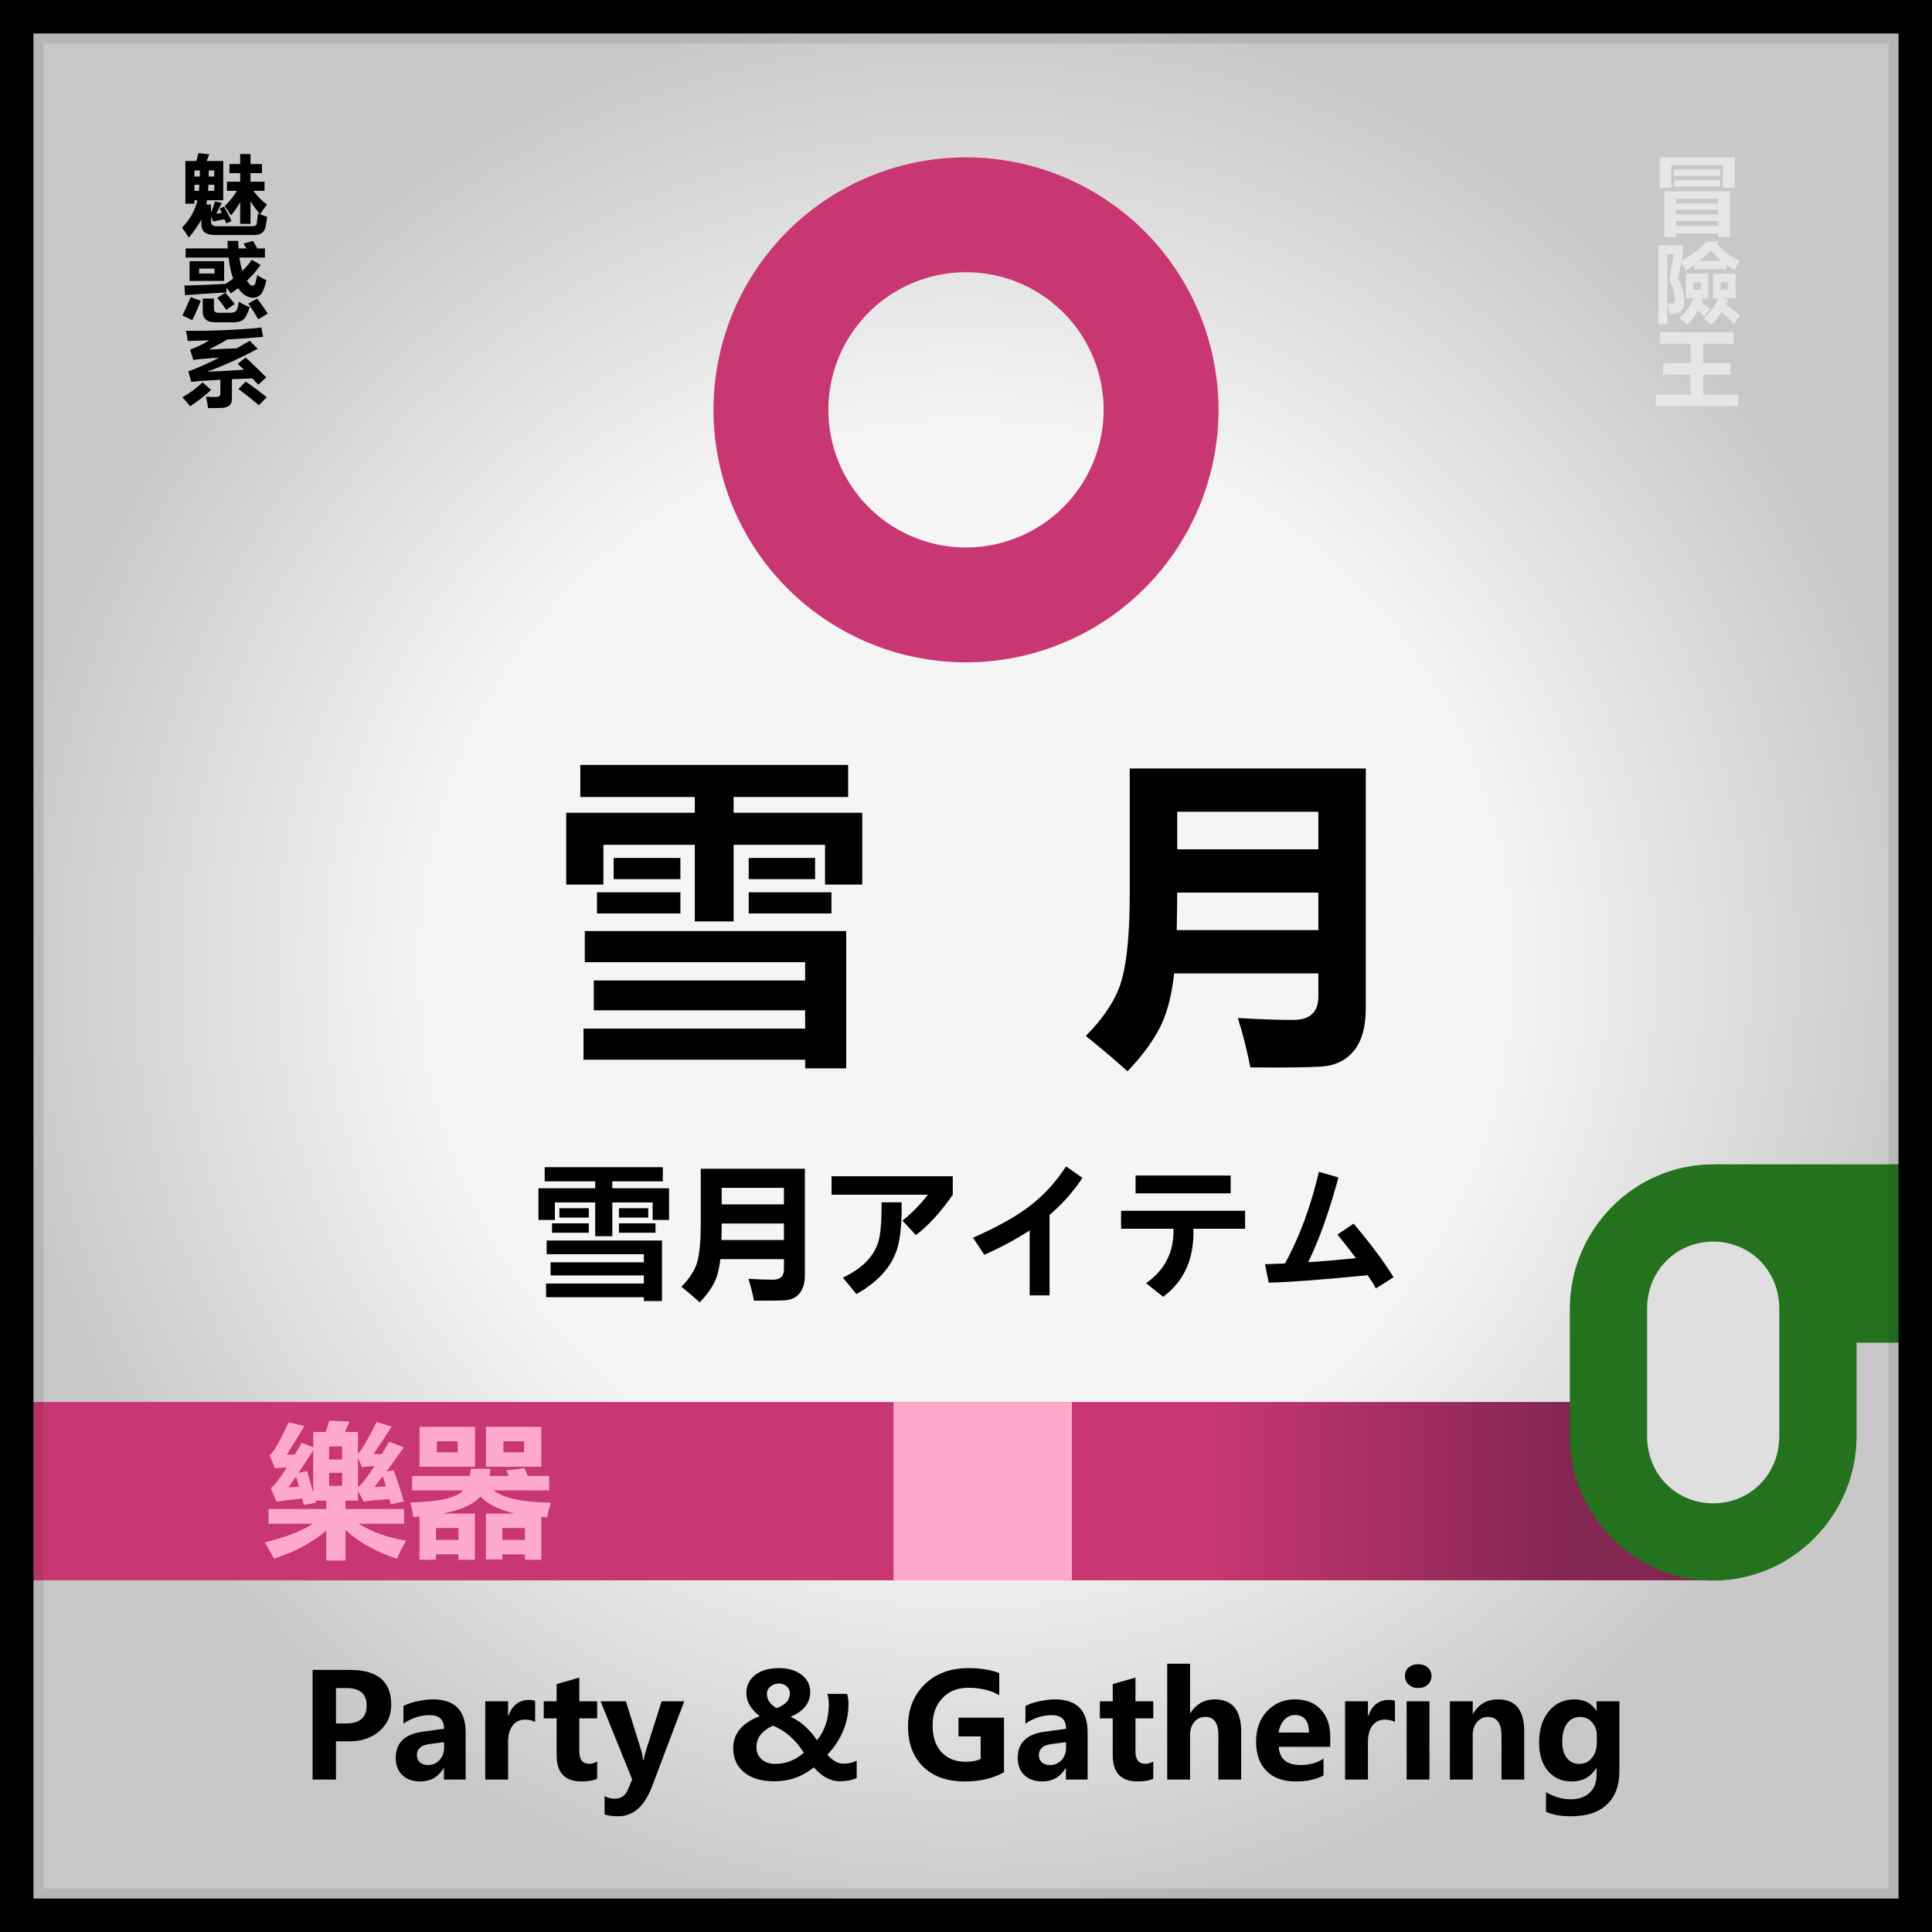 <svg xmlns="http://www.w3.org/2000/svg" xmlns:xlink="http://www.w3.org/1999/xlink" xml:space="preserve" width="800" height="800"><rect width="100%" height="100%" fill="#333333" stroke="none"/><defs><linearGradient id="b"><stop offset="0" style="stop-color:#c83771;stop-opacity:1"/><stop offset=".705" style="stop-color:#c83771;stop-opacity:1"/><stop offset=".916" style="stop-color:#832651;stop-opacity:1"/></linearGradient><linearGradient id="a"><stop offset=".559" style="stop-color:#f5f5f5;stop-opacity:1"/><stop offset="1" style="stop-color:#c8c8c8;stop-opacity:1"/></linearGradient><linearGradient xlink:href="#b" id="e" x1="8000" x2="8709.077" y1="-182.549" y2="-182.549" gradientUnits="userSpaceOnUse"/><radialGradient xlink:href="#a" id="c" cx="400" cy="400" r="400" fx="400" fy="400" gradientTransform="translate(-2)" gradientUnits="userSpaceOnUse"/><radialGradient xlink:href="#a" id="d" cx="400" cy="400" r="400" fx="400" fy="400" gradientTransform="translate(8000 -800)" gradientUnits="userSpaceOnUse"/></defs><g style="stroke:#000;stroke-width:2;stroke-linecap:round;stroke-linejoin:round;stroke-dasharray:none;paint-order:stroke fill markers"><g stroke="none" style="stroke:#000;stroke-width:2;stroke-linecap:round;stroke-linejoin:round;stroke-dasharray:none;paint-order:stroke fill markers"><path d="M-2 0h800v800H-2Z" style="fill:url(#c);fill-rule:evenodd;stroke:none" transform="translate(-798)"/><path d="M325.352 343.173q2.39.132 7.836.132 3.187-5.445 6.773-11.687l13.812 5.312q-6.64 9.696-16.336 22.711l6.774-1.195q4.914 13.016 9.562 29.352l-12.218 2.523q-.532-2.258-1.196-4.781-18.46 1.062-24.171 2.39l-5.446-10.093v9.031h-11.687v7.969h54.984v13.812h-42.633q17.531 11.156 44.492 15.938-5.976 10.226-8.5 16.867-28.687-9.164-48.343-26.961v28.687h-18.063v-28.156q-18.726 16.336-49.14 26.43-4.118-8.367-8.633-15.406 28.289-6.508 45.289-17.399h-41.703v-13.812h54.187v-7.969h-10.226q.398 1.062.664 1.992l-11.555 2.125q-.797-3.055-1.46-5.976-20.056 1.992-24.04 3.054l-5.445-12.75q4.382-2.922 15.14-19.523-7.039.265-11.289.797l-4.914-11.953q6.64-6.641 17.797-31.211l14.742 3.586q-11.023 18.328-16.469 26.828 3.055 0 7.57-.133 3.056-5.047 6.509-11.024l10.757 4.118v-14.344h11.688q1.992-5.711 3.187-10.492l19.125.664q-1.859 4.648-4.117 9.828h12.086v20.719q5.711-6.375 17.531-30.016l14.079 4.383q-11.82 18.195-17 25.633zm-62.29 16.07q1.993 7.172 5.711 20.453V339.72q-7.57 11.687-13.812 21.117zm63.22-4.781q-8.102.531-11.688 1.062l-3.852-8.5v27.36q5.578-4.383 15.54-19.922zm-30.415 18.593v-12.218h-12.219v12.218zm0-36.921h-12.219v12.218h12.22zm30.281 38.117q3.985-.266 10.891-.664-1.46-4.516-3.055-9.563-3.718 4.914-7.836 10.227zm-80.617.265q2.524-.132 9.961-.664-1.46-5.047-2.922-9.43-3.718 5.446-7.039 10.094zm204-56.843h52.063v37.453H449.53zm35.86 23.906v-10.36h-19.657v10.36zm26.562-23.906h51.93v37.453h-51.93zm35.727 23.906v-10.36h-19.39v10.36zm-35.86 100.539v-43.031h27.625q-22.047-4.848-32.804-16.07-9.164 11.023-35.528 16.07h30.348v43.297h-15.406v-5.047h-21.118v5.047h-15.406v-40.508q-2.855.265-5.844.398-.796-6.375-2.789-13.547 40.907-1.062 49.473-11.422h-47.746V363.76h54.121q.598-3.055.863-6.641h18.594q-.332 3.52-.93 6.64h17.93l-2.125-5.18 17-2.124 3.055 7.305h20.054v13.546h-52.261q14.144 10.957 53.855 11.555-2.258 7.438-3.453 13.68-2.789-.067-5.445-.266v40.11h-15.406v-5.047h-21.25v4.781zm36.657-29.484h-21.25v11.156h21.25zm-62.422 0h-21.118v11.156h21.118z" aria-label="樂 器" style="font-weight:700;font-size:136px;font-family:&quot;Microsoft YaHei UI&quot;;-inkscape-font-specification:&quot;Microsoft YaHei UI, Bold&quot;;letter-spacing:0;word-spacing:0;fill-rule:evenodd;stroke:none" transform="translate(-798)"/><path d="M150.544 736.867v-27.539q0-3.809.38-9.58h-.234q-.878 4.365-1.406 5.83l-11.191 31.29h-7.705L119.05 705.87q-.41-1.113-1.436-6.123h-.263q.38 5.713.38 11.455v25.664h-8.73v-45.38h14.062l9.786 27.421q1.23 3.399 1.67 6.387h.205q.908-3.72 1.875-6.446l9.814-27.363h13.682v45.381zm49.512 0h-9.405v-4.951h-.146q-3.633 5.742-9.932 5.742-11.308 0-11.308-13.652v-19.541h9.463v18.662q0 7.265 5.683 7.265 2.842 0 4.541-1.992 1.7-1.992 1.7-5.39v-18.545h9.404zm7.734-8.701q4.863 2.959 9.522 2.959 5.859 0 5.859-3.135 0-2.226-4.834-3.72-6.035-1.876-8.291-4.16-2.256-2.315-2.256-6.241 0-4.775 3.867-7.47 3.867-2.725 10.137-2.725 4.453 0 8.584 1.318v7.441q-3.78-2.226-8.32-2.226-2.256 0-3.633.82-1.377.791-1.377 2.11 0 2.226 4.101 3.603 4.395 1.465 6.592 2.666 2.227 1.201 3.37 3.164 1.171 1.963 1.171 4.541 0 5.01-4.013 7.793-4.014 2.754-10.723 2.754-5.274 0-9.756-1.67zm29.62-34.16q0-2.168 1.523-3.516 1.552-1.377 3.955-1.377 2.46 0 3.984 1.406 1.524 1.377 1.524 3.487 0 2.138-1.553 3.574-1.553 1.406-3.955 1.406-2.373 0-3.926-1.435-1.553-1.436-1.553-3.545zm.702 42.861v-32.402h9.434v32.402zm42.188-1.201q-3.399 1.992-9.668 1.992-7.412 0-11.983-4.512-4.57-4.511-4.57-11.69 0-8.26 4.922-13.007 4.922-4.775 13.125-4.775 5.537 0 8.203 1.523v8.115q-3.252-2.373-7.09-2.373-4.336 0-6.972 2.637-2.608 2.637-2.608 7.236 0 4.453 2.49 7.032 2.49 2.548 6.768 2.548 3.78 0 7.383-2.402zm7.5-29.238q2.197-1.23 5.86-1.993 3.69-.761 6.298-.761 13.594 0 13.594 13.623v19.57h-8.994v-4.717h-.118q-3.31 5.508-9.697 5.508-4.6 0-7.383-2.607-2.754-2.637-2.754-7.149 0-9.316 11.104-10.84l8.906-1.2q0-5.655-5.888-5.655-5.801 0-10.928 3.516zm10.693 15.761q-5.127.674-5.127 4.63 0 1.816 1.23 2.929 1.26 1.113 3.37 1.113 2.9 0 4.775-2.05 1.875-2.051 1.875-5.098v-2.315zm23.028 14.678v-47.959h9.433v47.96zm46.347-45.38v45.38H358.2v-45.38zm40.342 45.38h-9.404v-18.076q0-7.852-5.655-7.852-2.695 0-4.482 2.11-1.787 2.08-1.787 5.332v18.486h-9.463v-32.402h9.463v5.156h.117q3.545-5.947 10.43-5.947 10.781 0 10.781 13.36zm7.236-8.701q4.864 2.959 9.522 2.959 5.86 0 5.86-3.135 0-2.226-4.835-3.72-6.035-1.876-8.29-4.16-2.257-2.315-2.257-6.241 0-4.775 3.867-7.47 3.868-2.725 10.137-2.725 4.453 0 8.584 1.318v7.441q-3.78-2.226-8.32-2.226-2.256 0-3.633.82-1.377.791-1.377 2.11 0 2.226 4.102 3.603 4.394 1.465 6.591 2.666 2.227 1.201 3.37 3.164 1.171 1.963 1.171 4.541 0 5.01-4.013 7.793-4.014 2.754-10.723 2.754-5.273 0-9.756-1.67zm49.541 8.32q-2.138 1.172-6.474 1.172-10.313 0-10.313-10.84v-15.293h-5.332v-7.06h5.332v-7.12l9.405-2.695v9.815h7.382v7.06h-7.383v13.653q0 5.185 4.102 5.185 1.582 0 3.281-.937zm26.426-23.437q-1.728-.996-4.19-.996-3.222 0-5.126 2.46-1.875 2.461-1.875 6.768v15.586h-9.463v-32.402h9.463v6.093h.117q2.344-6.65 8.525-6.65 1.67 0 2.55.38zm35.215 23.818h-9.404v-4.951h-.147q-3.633 5.742-9.931 5.742-11.31 0-11.31-13.652v-19.541h9.464v18.662q0 7.265 5.683 7.265 2.842 0 4.541-1.992 1.7-1.992 1.7-5.39v-18.545h9.404zm59.414 0h-9.434v-18.486q0-7.442-5.42-7.442-2.52 0-4.189 2.256-1.67 2.256-1.67 5.508v18.164h-9.433v-18.72q0-7.208-5.362-7.208-2.666 0-4.277 2.168-1.582 2.139-1.582 5.684v18.076h-9.463v-32.402h9.463v5.068h.117q1.7-2.783 4.512-4.307 2.812-1.552 5.918-1.552 6.826 0 9.345 6.123 3.75-6.123 10.899-6.123 10.576 0 10.576 13.066zm36.855-13.535H601.57q.498 7.53 9.082 7.53 5.362 0 9.463-2.638v6.944q-4.424 2.49-11.601 2.49-7.735 0-12.041-4.365-4.278-4.365-4.278-12.158 0-7.764 4.57-12.598 4.571-4.863 11.485-4.863 6.885 0 10.752 4.19 3.896 4.16 3.896 11.454zm-8.818-5.918q0-7.266-5.889-7.266-2.431 0-4.306 1.992-1.875 1.993-2.344 5.274zm45.762 19.453h-9.404v-18.076q0-7.852-5.655-7.852-2.695 0-4.482 2.11-1.787 2.08-1.787 5.332v18.486h-9.463v-32.402h9.463v5.156h.117q3.545-5.947 10.43-5.947 10.78 0 10.78 13.36zm27.158-.38q-2.139 1.171-6.475 1.171-10.312 0-10.312-10.84v-15.293h-5.332v-7.06h5.332v-7.12l9.404-2.695v9.815H687v7.06h-7.383v13.653q0 5.185 4.102 5.185 1.582 0 3.281-.937z" aria-label="Musical Instrument" style="font-weight:700;font-size:60px;font-family:&quot;Microsoft YaHei UI&quot;;-inkscape-font-specification:&quot;Microsoft YaHei UI, Bold&quot;;letter-spacing:0;word-spacing:0;fill-rule:evenodd;stroke:none" transform="translate(-798)"/><path d="M-2 580.528v73.846h715.077L750 617.451l-36.923-36.923z" style="fill:#c83771;fill-opacity:1;fill-rule:evenodd;stroke:none;stroke-width:2;stroke-linecap:round;stroke-linejoin:round;stroke-dasharray:none;paint-order:stroke fill markers" transform="translate(-798)"/><path d="M367.996 580.528h73.846v73.846h-73.846z" style="fill:#fac;fill-opacity:1;fill-rule:evenodd;stroke:none;stroke-width:2;stroke-linecap:round;stroke-linejoin:round;stroke-dasharray:none;paint-order:stroke fill markers" transform="translate(-798)"/><path d="M584.677 599.17h23.496v-2.871h-20.918v-5.86h48.925v5.86h-20.918v2.87h23.497v13.126h-6.797v-7.266h-16.7v14.004h-7.09V605.03h-16.699v7.266h-6.796zm8.671 8.262h12.188v3.867h-12.188zm24.668 0h12.13v3.867h-12.13zm-27.714 6.27h15.234v3.866h-15.234zm27.714 0h15.118v3.866h-15.118zm-29.941 7.089h47.754v25.078h-7.5v-1.582H587.84v-5.684h40.488v-3.34h-38.613v-5.449h38.613v-3.34h-40.254zm63.398 25.605q-3.867-3.457-7.617-6.445 5.244-5.303 6.621-10.43 1.407-5.156 1.407-15.644v-22.793h43.125v43.77q0 5.126-2.168 7.792-2.168 2.666-6.036 2.9-3.837.235-12.89.147-.88-4.57-2.285-9.023 5.8.351 10.136.351 4.57 0 4.57-4.277v-4.219H660q-.703 6.446-2.813 10.284-2.08 3.837-5.713 7.587zm34.864-47.402h-25.782v6.856h25.782zm-25.87 21.621h25.87v-6.855h-25.782q0 1.699-.087 6.855z" aria-label="雪月" style="font-weight:700;font-size:60px;font-family:&quot;Microsoft YaHei UI&quot;;-inkscape-font-specification:&quot;Microsoft YaHei UI, Bold&quot;;letter-spacing:0;word-spacing:0;fill:#fff;fill-rule:evenodd;stroke:none" transform="translate(-798)"/><path d="M132.282 646.25v-26.367l-2.754-4.512q1.816-1.758 1.758-5.273v-19.22q20.8-.76 30.234-2.226l1.875 5.977q-5.274.586-10.899 1.055.235 2.343.586 4.394h12.657v6.094H154.37q1.114 3.574 2.579 5.39.996 1.407 1.757 1.407.762 0 1.114-1.465.527-2.402.761-5.04 2.93 1.407 5.801 2.345-.527 3.632-1.406 5.976-1.524 4.102-5.742 4.102-6.739 0-9.551-5.625-1.523-2.989-2.52-7.09H138.2v5.625q4.16-.938 9.316-2.344-.117 4.219-.059 6.211-5.449 1.29-11.132 2.813-1.465.468-3.047 1.23h30.058v26.543h-7.265v-1.992h-16.524v1.992zm-24.434-46.875h5.742q.645-4.922 1.23-10.606l6.915.586q-.645 5.04-1.407 10.02h9.141q-.176 18.809-4.336 29.824 3.34 2.695 6.094 4.922l-3.926 6.738q-2.46-2.46-5.39-5.156-3.868 5.977-9.61 10.606-1.875-3.106-4.453-6.622 5.45-3.925 8.672-9.023-3.399-3.105-7.266-6.621 1.758-6.856 3.34-17.285h-4.746zm8.379 22.676q1.64 1.347 3.223 2.636 2.402-6.796 3.222-17.93h-3.515q-1.348 7.677-2.93 15.294zm23.32 16.113h16.524v-3.457h-16.524zm16.524-12.422h-16.524v3.457h16.524zm-10.664-29.531q-3.516.234-7.207.41v3.457h7.734q-.293-1.816-.527-3.867zm62.109-7.91h5.45v4.629h10.487v20.742h-36.269V592.93h10.488v-4.63h5.567v4.63h4.277zm-30.41-.469q2.754 3.516 5.625 7.441l-4.922 3.633h7.559v6.973q-1.7 3.984-3.809 7.793 2.46 2.226 4.16 3.867v-1.523h39.668v4.804h-38.496l-3.398 4.395q-1.348-1.64-2.579-3.106v24.082h-6.68v-21.68q-2.109 2.637-4.452 5.157-.938-4.629-2.11-8.848 5.45-5.976 10.137-14.648h-9.375v-7.266h7.734q-1.582-2.46-4.746-7.031zm11.308 35.332h33.809v12.129h-4.219q-1.23 2.11-2.285 3.867h10.43v5.508h-41.602v-5.508h9.434l-1.817-3.867h-3.75zm27.13 4.688h-20.45v2.753h20.45zM201.89 639.16h6.21q.997-1.7 2.169-3.867h-10.371q.937 1.816 1.992 3.867zm15.352-41.543h-4.278v3.633h4.278zm0 11.367v-3.632h-4.278v3.632zm-14.004 0h4.277v-3.632h-4.277zm0-7.734h4.277v-3.633h-4.277zm-9.844 7.734h4.277v-3.632h-4.277zm0-7.734h4.277v-3.633h-4.277z" aria-label="婚禮" style="font-weight:700;font-size:60px;font-family:&quot;Microsoft YaHei UI&quot;;-inkscape-font-specification:&quot;Microsoft YaHei UI, Bold&quot;;letter-spacing:0;word-spacing:0;fill:#fac;fill-rule:evenodd;stroke:none" transform="translate(-798)"/><path d="M398 65.156a104.555 104.555 0 0 0-104.555 104.555A104.555 104.555 0 0 0 398 274.267 104.555 104.555 0 0 0 502.555 169.71 104.555 104.555 0 0 0 397.999 65.156Zm0 47.57a56.986 56.986 0 0 1 56.985 56.985A56.986 56.986 0 0 1 398 226.697a56.986 56.986 0 0 1-56.984-56.986 56.986 56.986 0 0 1 56.984-56.986z" style="fill:#c83771;fill-opacity:1;fill-rule:evenodd;stroke:none;stroke-width:2;stroke-linecap:round;stroke-linejoin:round;stroke-dasharray:none;paint-order:stroke fill markers" transform="translate(-798)"/><path d="M247.158 514.008h7.793v3.222h24.024v6.211h-19.336q8.379 5.45 20.566 7.91-1.875 3.34-3.398 7.09-13.008-3.457-21.856-11.191v12.07h-7.793v-12.363q-8.672 7.207-22.031 11.601-1.523-3.808-3.223-7.031 11.953-3.105 19.98-8.086H223.37v-6.21h23.79zm29.063.058q-6.68-4.394-14.414-9.375v8.027h-21.621v-26.777h6.093q.41-2.11.996-4.805h7.91q-.82 2.52-1.523 4.805h8.145v18.633q1.523-2.11 4.277-5.8 6.68 3.925 14.414 8.554zm-51.211-.293-3.633-7.09q7.91-4.101 14.941-8.144 2.227 4.219 3.457 6.62-7.207 4.22-14.765 8.614zm-1.817-24.433 4.22-5.567q6.327 3.985 11.19 7.324-.292.41-4.687 6.094-5.742-4.512-10.723-7.851zm55.078.293q-5.625 3.808-11.308 7.382-1.817-2.988-4.043-5.859 4.98-2.813 11.133-7.09zm-23.32 16.875v-4.63h-7.91v4.63zm0-14.356h-7.91v4.57h7.91zm30.82-8.437h22.97v16.523h-22.97zm15.82 10.546v-4.57h-8.671v4.57zm11.72-10.546h22.91v16.523h-22.91zm15.761 10.546v-4.57h-8.554v4.57zm-15.82 44.356v-18.984h12.187q-9.726-2.14-14.472-7.09-4.043 4.863-15.674 7.09h13.389v19.101h-6.797v-2.226h-9.317v2.226h-6.797v-17.871q-1.26.117-2.578.176-.351-2.813-1.23-5.977 18.047-.469 21.826-5.039h-21.064v-5.976h23.877q.263-1.348.38-2.93h8.204q-.147 1.553-.41 2.93h7.91l-.938-2.286 7.5-.937 1.348 3.223h8.847v5.976h-23.056q6.24 4.834 23.76 5.098-.997 3.281-1.524 6.035-1.23-.03-2.402-.117v17.695h-6.797v-2.226h-9.375v2.109zm16.172-13.008h-9.375v4.922h9.375zm-27.54 0h-9.316v4.922h9.317z" aria-label="楽器" style="font-weight:700;font-size:60px;font-family:&quot;Microsoft YaHei UI&quot;;-inkscape-font-specification:&quot;Microsoft YaHei UI, Bold&quot;;letter-spacing:0;word-spacing:0;white-space:pre;inline-size:364.01;fill-rule:evenodd;stroke:none" transform="translate(-680.762)"/><path d="M89.89 85.82q1.927 3.292 3.117 6.023l-2.17.98q-.386-.875-.736-1.75-3.362.63-4.623.98l-.91-1.996v2.066q0 1.856 2.346 1.856h14.953q1.47 0 1.61-1.505.106-.77.456-3.817 2.101.875 3.782 1.435-.245 1.961-.63 3.887-.56 3.642-4.693 3.642H85.9q-5.323 0-5.323-4.447v-1.996q-1.786 3.467-5.183 7.529-1.716-2.697-2.801-4.132 4.797-4.833 6.373-11.381h-1.26v1.4h-3.713V66.875h4.553q.42-1.576.77-3.292l4.517.49q-.49 1.331-1.085 2.802h6.864v16.319h-6.689q-.14.98-.28 1.786h1.926v3.326q.665-1.505 1.61-4.587l2.837.56q-1.26 2.417-2.276 4.518.28-.035 2.206-.35-.385-.911-.77-1.787Zm17.79-.84q-1.436 1.68-2.802 4.027-2.31-2.522-4.027-5.358v9.35H96.58v-8.965q-1.646 2.907-3.782 5.463-1.96-3.012-2.626-3.782 3.081-3.152 5.077-6.443h-4.132V75.49h5.463v-3.572h-4.412v-3.782h4.412v-4.167h4.272v4.167h4.728v3.782h-4.728v3.572h5.778v3.782h-4.622q2.556 3.536 5.673 5.708zm-21.781-5.708V76.75h-2.417q-.07 1.331-.14 2.522zm0-8.475h-2.242l-.07 2.522H85.9zm-8.195 2.522h2.206l.07-2.522h-2.276zm2.066 3.431h-2.066v2.522h1.856q.14-1.191.21-2.522zm-5.918 45.91-.245-3.993q6.461-.157 16.914-.7 1.68-1.068 3.17-2.189-1.279-3.45-1.874-8.772h-17.72v-3.782h17.387q-.088-1.506-.123-3.152h4.413q.017 1.646.105 3.152h3.239q-.595-1.12-1.138-2.03l3.922-1.087q.928 1.611 1.733 3.117h3.17v3.782H96.245q.438 3.064 1.261 5.533 2.276-2.224 3.87-4.622l3.642 2.17q-2.522 3.573-5.656 6.567 1.243 2.048 2.259 2.048.7 0 1.015-.56.315-.56.98-3.817 1.997 1.33 3.783 2.136-1.19 4.99-2.574 6.128-1.366 1.12-2.819 1.12-3.607 0-6.25-3.956-1.472 1.12-3.03 2.136-.788-1.103-1.786-2.294-.035.98-.035 1.909-6.933.385-17.054 1.155zm16.109-5.919H75.708v-8.23h14.253Zm-3.957-3.081v-2.067h-6.339v2.067zm4.447 7.984q1.576 1.75 3.887 4.657l-3.502 2.451q-1.155-1.82-3.712-4.972zm-14.288 1.82 4.168 1.506q-1.716 4.448-3.502 8.055l-4.062-1.926q1.646-3.292 3.396-7.634zm19.856 1.892q2.206 1.4 4.482 2.24-1.295 4.308-2.766 5.324-1.454 1.015-3.642 1.015h-7.704q-5.253 0-5.253-4.482v-5.393h4.622v4.237q0 1.681 1.891 1.681h4.693q1.75 0 2.486-.718.736-.718 1.19-3.904zm7.564-1.296q2.311 3.047 4.377 6.233l-3.922 2.381q-1.75-3.081-4.097-6.548zm-29.38 13.43q17.158.07 31.13-1.366l.701 3.852q-7.039.665-14.725 1.085-3.642 2.207-7.722 4.203l11.574-.526q2.609-1.47 5.34-3.116l3.292 3.291q-9.805 5.428-20.871 9.595 7.546-.332 15.198-.875-1.348-1.33-2.556-2.416l3.256-2.627q2.697 2.347 8.545 8.23l-3.327 3.046q-1.243-1.383-2.399-2.609l-8.457.333v8.23q0 1.768-1.033 2.696-1.033.928-3.151.998-2.119.087-5.656.087-.315-2.556-.91-4.762 1.716.14 3.66.14 1.417 0 1.873-.315.455-.316.455-1.191v-5.655q-7.844.402-12.011.893l-1.226-4.343q5.918-2.24 12.8-5.76-6.952.42-10.734.963l-1.296-4.272q3.817-1.419 7.95-3.87l-8.93.263q-.245-1.996-.77-4.203zm24.617 21.08q3.887 2.662 8.72 6.479l-3.222 3.362q-3.747-3.222-8.44-6.759zm-17.754.35 3.537 3.117q-3.957 3.712-8.65 6.794-1.61-2.066-3.186-3.747 4.517-2.556 8.3-6.163z" aria-label="魅惑系" style="font-weight:700;font-size:35.859px;font-family:&quot;Microsoft YaHei UI&quot;;-inkscape-font-specification:&quot;Microsoft YaHei UI, Bold&quot;;letter-spacing:0;word-spacing:0;writing-mode:tb-rl;fill-rule:evenodd;stroke:none;stroke-width:2.397" transform="matrix(1.004 0 0 .996 -798 0)"/><path d="M102.849 75.667v-9.604H81.578v9.604h-4.91V62.861h31.09v12.806zm-1.067-5.015H82.645v-2.704h19.137zm0 4.588H82.645v-2.703h19.137zM83.498 96.583H78.59V77.16h27.247v19.422h-4.909v-1.494h-17.43Zm17.43-16.22h-17.43v1.991h17.43Zm-17.43 6.687h17.43v-1.992h-17.43Zm0 4.766h17.43v-2.063h-17.43Zm.854 22.552q2.81 5.3 2.49 9.89.071 5.193-5.94 4.908-.463-1.92-1.067-3.913v8.324H76.17v-33.544h10.137v3.842q-.284 1.458-.569 2.739 6.474-3.557 10.387-8.11h4.909l-.605.925q4.09 4.908 9.533 7.15-1.21 2.134-2.24 3.877-1.708-.925-3.344-2.1v1.815H91.11v-1.779q-1.708 1.281-3.486 2.313-.783-1.388-1.992-3.344-.819 4.268-1.28 7.007zm14.442-2.24h9.32v10.386h-5.158l2.134.783q-.427.96-.89 1.85 2.633 1.991 5.728 4.588l-2.384 3.806q-2.418-2.596-5.157-5.193-1.815 2.881-4.162 5.442-1.636-1.351-3.308-2.703 4.055-3.77 6.047-8.573h-2.17zm-11.276 0h9.32v10.386h-3.593l1.565.534q-.285.711-.57 1.387 2.455 1.672 3.451 2.49l-2.49 3.201q-.996-1.031-2.525-2.418-1.886 3.343-4.411 6.011-1.21-1.21-3.344-2.81 3.949-3.735 5.763-8.395h-3.166Zm-5.976 12.592q1.494-.036 1.494-1.708.071-3.237-2.348-8.501.747-3.878 1.814-10.6h-2.667v20.809q1.138.035 1.707 0zm16.363-22.41q-2.17 2.276-4.589 4.304h8.893q-2.206-1.92-4.304-4.304zm7.078 16.54v-3.059h-3.059v3.06zm-11.276 0v-3.059h-3.059v3.06zm-18.639 44.482h14.37v-8.43h-11.31v-4.874h11.31v-8.216h-12.52v-4.874h30.449v4.874H94.81v8.216h11.276v4.874H94.81v8.43h14.442v4.873H75.068Z" aria-label="冒險王" style="font-weight:700;font-size:36.425px;font-family:&quot;Microsoft YaHei UI&quot;;-inkscape-font-specification:&quot;Microsoft YaHei UI, Bold&quot;;letter-spacing:0;word-spacing:0;writing-mode:tb-rl;white-space:pre;inline-size:131.203;fill:#e6e6e6;fill-rule:evenodd;stroke:none;stroke-width:2.377" transform="matrix(1 0 0 .977 -189.472 3.804)"/></g><g style="stroke:none;stroke-width:2;stroke-linecap:round;stroke-linejoin:round;stroke-dasharray:none;paint-order:stroke fill markers"><path d="M4 4v792h792V4Zm14 14h764v764H18Z" style="mix-blend-mode:normal;fill:#000005;fill-opacity:.095;fill-rule:evenodd;stroke:none;stroke-width:3;stroke-linecap:round;stroke-linejoin:round;stroke-dasharray:none;paint-order:stroke markers fill" transform="translate(-800)"/><path d="M0 0v800h800V0Zm13.848 13.848h772.304v772.304H13.848Z" style="fill:#000;fill-opacity:1;fill-rule:evenodd;stroke:none;stroke-width:3.049;stroke-linecap:round;stroke-linejoin:round;stroke-dasharray:none;paint-order:stroke markers fill" transform="translate(-800)"/></g></g><path d="M8000-800h800V0h-800z" style="fill:url(#d);fill-rule:evenodd;stroke-width:2;stroke-linecap:round;stroke-linejoin:round;paint-order:stroke fill markers" transform="translate(-8000 800)"/><path d="M8234.45-463.468h53.257v-6.508h-47.414v-13.281h110.898v13.281h-47.414v6.508h53.258v29.75h-15.406v-16.469h-37.852v31.742h-16.07v-31.742h-37.852v16.469h-15.406zm19.655 18.727h27.626v8.765h-27.626zm55.915 0h27.492v8.765h-27.492zm-62.82 14.21h34.53v8.766h-34.53zm62.82 0h34.265v8.766h-34.265zm-67.868 16.07h108.242v56.845h-17v-3.586h-91.773v-12.883h91.774v-7.57h-87.524v-12.352h87.524v-7.57h-91.243zm224.72 58.04q-8.766-7.836-17.266-14.61 11.886-12.019 15.007-23.64 3.188-11.688 3.188-35.461v-51.664h97.75v99.21q0 11.622-4.914 17.665-4.914 6.043-13.68 6.574-8.7.531-29.219.332-1.992-10.36-5.18-20.453 13.149.797 22.977.797 10.36 0 10.36-9.695v-9.563h-59.7q-1.593 14.61-6.375 23.309-4.715 8.699-12.949 17.199zm79.023-107.445h-58.438v15.539h58.438zm-58.637 49.007h58.637v-15.539h-58.438q0 3.852-.2 15.54z" aria-label="雪 月" style="font-weight:700;font-size:136px;font-family:&quot;Microsoft YaHei UI&quot;;-inkscape-font-specification:&quot;Microsoft YaHei UI, Bold&quot;;letter-spacing:0;word-spacing:0;fill-rule:evenodd;stroke-width:2;stroke-linecap:round;stroke-linejoin:round;paint-order:stroke fill markers" transform="translate(-8000 800)"/><path d="M8139.111-78.953v15.82h-9.668v-45.38h15.616q16.933 0 16.933 14.355 0 6.972-5.127 11.191-5.097 4.19-12.773 4.014zm0-22.06v14.648h4.19q8.525 0 8.525-7.412 0-7.237-8.437-7.237zm27.95 7.44q2.197-1.23 5.859-1.992 3.691-.761 6.299-.761 13.593 0 13.593 13.623v19.57h-8.994v-4.717h-.117q-3.31 5.508-9.697 5.508-4.6 0-7.383-2.607-2.754-2.637-2.754-7.149 0-9.316 11.104-10.84l8.906-1.2q0-5.655-5.889-5.655-5.8 0-10.928 3.516zm10.693 15.762q-5.127.674-5.127 4.63 0 1.816 1.23 2.929 1.26 1.113 3.37 1.113 2.9 0 4.775-2.05 1.875-2.051 1.875-5.098v-2.315zm43.828-9.14q-1.728-.996-4.19-.996-3.222 0-5.126 2.46-1.875 2.461-1.875 6.768v15.586h-9.463v-32.402h9.463v6.093h.117q2.344-6.65 8.525-6.65 1.67 0 2.549.38zm25.693 23.437q-2.138 1.172-6.474 1.172-10.313 0-10.313-10.84v-15.293h-5.332v-7.06h5.332v-7.12l9.405-2.695v9.815h7.382v7.06h-7.382v13.653q0 5.185 4.101 5.185 1.582 0 3.281-.937zm36.065-32.021-13.36 35.302q-4.658 12.305-13.945 12.305-3.662 0-5.683-.762v-7.587q1.904 1.084 4.189 1.084 3.867 0 5.45-3.75l1.786-4.249-13.095-32.343h10.488l6.328 20.302q.586 1.846.85 4.131h.175q.206-1.552.967-4.072l6.475-20.361zm53.642 27.363q-7.09 5.771-16.435 5.771-7.793 0-12.363-3.662-4.57-3.691-4.57-10.136 0-8.907 10.956-13.184-5.508-4.307-5.508-9.463 0-4.775 3.633-7.588 3.662-2.842 9.903-2.842 5.713 0 9.287 2.754 3.603 2.754 3.603 7.09 0 6.914-8.115 10.313 6.27 2.812 10.957 9.756 4.863-6.123 4.863-14.883 0-2.432-.615-4.365h8.145q.615 1.728.615 4.218 0 11.631-8.76 21.035 3.428 3.663 6.504 3.663 3.076 0 5.654-1.26v7.236q-3.222 1.318-6.972 1.318-5.742 0-10.782-5.771zm-15.41-24.521q5.508-2.022 5.508-6.065 0-1.846-1.348-2.988-1.318-1.143-3.134-1.143-2.168 0-3.604 1.26-1.435 1.23-1.435 3.047 0 3.545 4.013 5.889zm11.28 18.486q-5.04-8.057-12.774-11.25-6.855 3.164-6.855 8.877 0 3.135 2.138 5.068 2.168 1.904 5.655 1.904 6.504 0 11.836-4.6zm82.88 8.027q-6.65 3.838-16.347 3.838-10.84 0-17.11-6.094-6.27-6.093-6.27-16.67 0-10.722 6.886-17.431 6.914-6.739 18.193-6.739 7.266 0 12.686 2.051v9.17q-5.274-3.076-12.891-3.076-6.563 0-10.635 4.277-4.072 4.278-4.072 11.28 0 7.119 3.662 11.103 3.691 3.985 10.049 3.985 3.78 0 6.182-1.172v-9.317h-9.17v-7.763h18.837zm8.877-27.392q2.198-1.23 5.86-1.993 3.691-.761 6.299-.761 13.593 0 13.593 13.623v19.57h-8.994v-4.717h-.117q-3.31 5.508-9.697 5.508-4.6 0-7.383-2.607-2.754-2.637-2.754-7.149 0-9.316 11.104-10.84l8.906-1.2q0-5.655-5.889-5.655-5.8 0-10.928 3.516zm10.694 15.761q-5.127.674-5.127 4.63 0 1.816 1.23 2.929 1.26 1.113 3.37 1.113 2.9 0 4.775-2.05 1.875-2.051 1.875-5.098v-2.315zm42.246 14.297q-2.139 1.172-6.475 1.172-10.312 0-10.312-10.84v-15.293h-5.332v-7.06h5.332v-7.12l9.404-2.695v9.815h7.383v7.06h-7.383v13.653q0 5.185 4.102 5.185 1.582 0 3.28-.937zm36.387.381h-9.434V-81.59q0-7.47-5.45-7.47-2.724 0-4.511 2.08-1.758 2.08-1.758 5.39v18.457h-9.463v-47.959h9.463v20.42h.117q3.721-5.654 10.02-5.654 11.016 0 11.016 13.3zm36.884-13.535h-21.328q.498 7.53 9.082 7.53 5.362 0 9.463-2.638v6.944q-4.424 2.49-11.601 2.49-7.735 0-12.041-4.365-4.278-4.365-4.278-12.158 0-7.764 4.57-12.598 4.57-4.863 11.485-4.863 6.885 0 10.752 4.19 3.896 4.16 3.896 11.454zm-8.818-5.918q0-7.266-5.889-7.266-2.431 0-4.306 1.993-1.875 1.992-2.344 5.273zm35.625-4.365q-1.729-.996-4.19-.996-3.222 0-5.126 2.46-1.876 2.461-1.876 6.768v15.586h-9.462v-32.402h9.463v6.093h.117q2.344-6.65 8.525-6.65 1.67 0 2.549.38zm4.13-19.043q0-2.168 1.524-3.516 1.553-1.377 3.955-1.377 2.461 0 3.985 1.406 1.523 1.377 1.523 3.487 0 2.138-1.553 3.574-1.552 1.406-3.955 1.406-2.373 0-3.926-1.435-1.552-1.436-1.552-3.545zm.704 42.861v-32.402h9.434v32.402zm48.691 0h-9.404v-18.076q0-7.852-5.654-7.852-2.696 0-4.483 2.11-1.787 2.08-1.787 5.332v18.486h-9.463v-32.402h9.463v5.156h.117q3.545-5.947 10.43-5.947 10.781 0 10.781 13.36zm39.405-3.574q0 9.023-5.157 13.887-5.127 4.892-14.794 4.892-6.563 0-10.43-1.875v-8.086q5.039 2.93 10.166 2.93 5.068 0 7.91-2.725 2.871-2.695 2.871-7.5v-2.695h-.146q-3.428 5.537-10.196 5.537-6.123 0-9.814-4.365-3.662-4.365-3.662-11.69 0-8.173 4.043-13.037 4.072-4.892 10.664-4.892 5.976 0 8.965 4.658h.146v-3.867h9.434zm-9.346-14.707q0-3.223-1.963-5.42-1.933-2.227-4.892-2.227-3.458 0-5.479 2.725-1.992 2.695-1.992 7.588 0 4.248 1.933 6.709 1.934 2.431 5.127 2.431 3.223 0 5.245-2.49 2.02-2.49 2.02-6.474z" aria-label="Party &amp; Gathering" style="font-weight:700;font-size:60px;font-family:&quot;Microsoft YaHei UI&quot;;-inkscape-font-specification:&quot;Microsoft YaHei UI, Bold&quot;;letter-spacing:0;word-spacing:0;fill-rule:evenodd;stroke-width:2;stroke-linecap:round;stroke-linejoin:round;paint-order:stroke fill markers" transform="translate(-8000 800)"/><path d="M8000-219.472v73.846h709.077v-73.846z" style="fill:url(#e);fill-opacity:1;fill-rule:evenodd;stroke:none;stroke-width:2;stroke-linecap:round;stroke-linejoin:round;stroke-dasharray:none;paint-order:stroke fill markers" transform="translate(-8000 800)"/><g stroke="none" style="fill:#25721e;fill-opacity:1;stroke:#000;stroke-width:2;stroke-linecap:round;stroke-linejoin:round;stroke-dasharray:none;paint-order:stroke fill markers"><path d="M8703.043-3518.12h89.267v73.847h-89.267z" style="fill:#25721e;fill-opacity:1;fill-rule:evenodd;stroke:none;stroke-width:2.199;stroke-linecap:round;stroke-linejoin:round;stroke-dasharray:none;paint-order:stroke fill markers" transform="translate(-7992.31 4000.244)"/><g style="opacity:1;fill:#25721e;fill-opacity:1"><path d="M8703.043-3502.11c24.028 0 43.372 19.536 43.372 43.8v52.754c0 24.265-19.344 43.8-43.372 43.8s-43.371-19.535-43.371-43.8v-52.753c0-24.265 19.343-43.8 43.371-43.8z" style="baseline-shift:baseline;display:inline;overflow:visible;vector-effect:none;fill:#dfdfdf;fill-opacity:1;fill-rule:evenodd;stroke:none;paint-order:normal;enable-background:accumulate;stop-color:#000;stop-opacity:1" transform="translate(-7993.644 4000.244)"/><path d="M8703.043-3518.11c-32.7 0-59.371 27.033-59.371 59.801v52.752c0 32.769 26.671 59.801 59.371 59.801s59.371-27.032 59.371-59.8v-52.753c0-32.768-26.671-59.8-59.371-59.8zm0 32c15.356 0 27.371 12.04 27.371 27.801v52.752c0 15.762-12.015 27.801-27.371 27.801-15.356 0-27.371-12.039-27.371-27.8v-52.753c0-15.761 12.015-27.8 27.371-27.8z" style="baseline-shift:baseline;display:inline;overflow:visible;vector-effect:none;fill:#25721e;fill-opacity:1;fill-rule:evenodd;stroke:none;paint-order:normal;enable-background:accumulate;stop-color:#000;stop-opacity:1" transform="translate(-7993.644 4000.244)"/></g></g><path d="M8369.996-219.472h73.846v73.846h-73.846z" style="fill:#fac;fill-opacity:1;fill-rule:evenodd;stroke:none;stroke-width:2;stroke-linecap:round;stroke-linejoin:round;stroke-dasharray:none;paint-order:stroke fill markers" transform="translate(-8000 800)"/><path d="M8154.672-197.93q1.055.059 3.457.059 1.407-2.402 2.989-5.156l6.093 2.343q-2.93 4.278-7.207 10.02l2.989-.527q2.168 5.742 4.218 12.949l-5.39 1.113q-.235-.996-.527-2.11-8.145.47-10.665 1.055l-2.402-4.453v3.985h-5.156v3.515h24.258v6.094h-18.809q7.734 4.922 19.629 7.031-2.637 4.512-3.75 7.442-12.656-4.043-21.328-11.895v12.656h-7.969v-12.422q-8.262 7.207-21.68 11.66-1.816-3.69-3.808-6.796 12.48-2.871 19.98-7.676h-18.398v-6.094h23.906v-3.515h-4.512q.176.468.293.878l-5.097.938q-.352-1.348-.645-2.637-8.848.88-10.605 1.348l-2.403-5.625q1.934-1.29 6.68-8.613-3.106.117-4.98.351l-2.168-5.273q2.93-2.93 7.851-13.77l6.504 1.582q-4.863 8.086-7.266 11.836 1.348 0 3.34-.058 1.348-2.227 2.871-4.864l4.746 1.817v-6.328h5.157q.879-2.52 1.406-4.63l8.437.294q-.82 2.05-1.816 4.336h5.332v9.14q2.52-2.812 7.734-13.242l6.211 1.934q-5.215 8.027-7.5 11.308zm-27.48 7.09q.879 3.164 2.52 9.024v-17.637q-3.34 5.156-6.094 9.316zm27.89-2.11q-3.574.235-5.156.47l-1.699-3.75v12.07q2.461-1.934 6.856-8.79zm-13.417 8.204v-5.39h-5.391v5.39zm0-16.29h-5.391v5.391h5.39zm13.359 16.817q1.758-.117 4.805-.293-.645-1.992-1.348-4.219-1.64 2.168-3.457 4.512zm-35.567.117q1.114-.058 4.395-.293-.644-2.226-1.289-4.16-1.64 2.403-3.106 4.453zm54.258-25.078h22.97v16.524h-22.97zm15.82 10.547v-4.57h-8.671v4.57zm11.72-10.547h22.91v16.524h-22.91zm15.761 10.547v-4.57h-8.555v4.57zm-15.82 44.356v-18.985h12.187q-9.726-2.138-14.472-7.09-4.043 4.864-15.674 7.09h13.389v19.102h-6.797v-2.227h-9.317v2.227h-6.797v-17.871q-1.26.117-2.578.175-.351-2.812-1.23-5.976 18.047-.469 21.826-5.04h-21.064v-5.976h23.876q.264-1.347.381-2.93h8.203q-.146 1.553-.41 2.93h7.91l-.937-2.285 7.5-.937 1.348 3.222h8.847v5.977h-23.056q6.24 4.834 23.76 5.097-.997 3.282-1.524 6.036-1.23-.03-2.402-.118v17.696h-6.797v-2.227h-9.375v2.11zm16.172-13.008h-9.375v4.922h9.375zm-27.54 0h-9.316v4.922h9.317z" aria-label="樂器" style="font-weight:700;font-size:60px;font-family:&quot;Microsoft YaHei UI&quot;;-inkscape-font-specification:&quot;Microsoft YaHei UI, Bold&quot;;letter-spacing:0;word-spacing:0;fill:#fac;fill-rule:evenodd;stroke-width:2;stroke-linecap:round;stroke-linejoin:round;paint-order:stroke fill markers" transform="translate(-8000 800)"/><path d="M8400-734.844a104.555 104.555 0 0 0-104.555 104.555A104.555 104.555 0 0 0 8400-525.733a104.555 104.555 0 0 0 104.556-104.556 104.555 104.555 0 0 0-104.556-104.555zm0 47.57a56.986 56.986 0 0 1 56.985 56.985A56.986 56.986 0 0 1 8400-573.303a56.986 56.986 0 0 1-56.984-56.986 56.986 56.986 0 0 1 56.984-56.986z" style="fill:#c83771;fill-opacity:1;fill-rule:evenodd;stroke:none;stroke-width:2;stroke-linecap:round;stroke-linejoin:round;stroke-dasharray:none;paint-order:stroke fill markers" transform="translate(-8000 800)"/><path d="M223.955 492.035h23.496v-2.871h-20.918v-5.86h48.926v5.86h-20.918v2.87h23.496v13.126h-6.797v-7.266h-16.699v14.004h-7.09v-14.004h-16.7v7.266h-6.796zm8.672 8.262h12.187v3.867h-12.187zm24.668 0h12.129v3.867h-12.13zm-27.715 6.27h15.234v3.866H229.58zm27.715 0h15.117v3.866h-15.117zm-29.941 7.089h47.753v25.078h-7.5v-1.582H227.12v-5.684h40.488v-3.34h-38.613v-5.449h38.613v-3.34h-40.253zm63.398 25.605q-3.867-3.457-7.617-6.445 5.244-5.303 6.62-10.43 1.407-5.156 1.407-15.644v-22.793h43.125v43.77q0 5.126-2.168 7.792-2.168 2.666-6.035 2.9-3.838.235-12.89.147-.88-4.57-2.286-9.023 5.801.351 10.137.351 4.57 0 4.57-4.277v-4.219h-26.338q-.703 6.446-2.812 10.284-2.08 3.837-5.713 7.587zm34.863-47.402h-25.781v6.856h25.781zm-25.869 21.621h25.87v-6.855h-25.782q0 1.699-.088 6.855zm95.772-18.78q-7.5 10.84-15.264 16.73l-5.566-6.006q5.888-4.688 10.546-10.723h-39.902v-7.647h50.186zm-21.182 3.165q.176 10.342-1.23 16.875-1.377 6.533-5.89 11.865-4.51 5.303-11.6 9.229l-5.596-6.768q6.855-3.34 10.488-7.47 3.662-4.16 4.629-9.2.996-5.068.908-14.531zm74.883-10.137q-5.537 8.438-13.623 15.352v33.31h-8.233v-26.894q-9.023 5.8-18.779 10.078l-4.688-7.06q15.206-6.68 23.731-13.301 8.555-6.622 14.795-16.23zm61.377 6.416H471.22v-7.383h39.375zm5.976 14.649h-21.416q.586 18.486-12.539 28.183l-7.06-5.625q11.777-8.261 11.338-22.558h-21.68v-7.442h51.357zm61.465 20.097-7.324 4.63q-.967-1.905-3.37-5.48-28.095 2.784-40.986 3.077l-1.552-7.617q6.943-.235 8.29-.323 8.995-16.435 14.034-37.968l8.086 2.343q-5.8 21.446-12.54 35.098 7.852-.469 19.805-1.67-3.779-5.039-7.675-9.785l6.709-4.512q11.22 13.389 16.523 22.207z" aria-label="雪月アイテム" style="font-weight:700;font-size:60px;font-family:&quot;Microsoft YaHei UI&quot;;-inkscape-font-specification:&quot;Microsoft YaHei UI, Bold&quot;;letter-spacing:0;word-spacing:0;white-space:pre;inline-size:364.01;fill-rule:evenodd;stroke-width:2;stroke-linecap:round;stroke-linejoin:round;paint-order:stroke fill markers" transform="translate(-.996)"/><path d="M8060.49-717.332q1.927 3.292 3.117 6.024l-2.171.98q-.385-.875-.735-1.75-3.362.63-4.623.98l-.91-1.996v2.066q0 1.856 2.346 1.856h14.953q1.47 0 1.61-1.506.106-.77.456-3.817 2.1.875 3.782 1.436-.245 1.96-.63 3.887-.56 3.642-4.693 3.642h-16.494q-5.322 0-5.322-4.448v-1.996q-1.786 3.467-5.183 7.53-1.716-2.697-2.801-4.133 4.797-4.833 6.373-11.38h-1.26v1.4h-3.713v-17.72h4.553q.42-1.575.77-3.291l4.517.49q-.49 1.33-1.085 2.802h6.863v16.318h-6.688q-.14.98-.28 1.786h1.926v3.327q.665-1.506 1.61-4.588l2.837.56q-1.26 2.417-2.276 4.518.28-.035 2.206-.35-.385-.91-.77-1.786zm17.79-.84q-1.436 1.68-2.802 4.027-2.31-2.521-4.027-5.358v9.35h-4.272v-8.964q-1.646 2.906-3.782 5.462-1.961-3.011-2.626-3.782 3.081-3.151 5.077-6.443h-4.132v-3.782h5.463v-3.572h-4.412v-3.782h4.412v-4.167h4.272v4.167h4.728v3.782h-4.728v3.572h5.778v3.782h-4.622q2.556 3.537 5.673 5.708zm-21.782-5.708v-2.521h-2.416q-.07 1.33-.14 2.521zm0-8.474h-2.24l-.07 2.52h2.31zm-8.194 2.52h2.206l.07-2.52h-2.276zm2.066 3.433h-2.066v2.521h1.856q.14-1.19.21-2.521zm-5.918 45.909-.245-3.992q6.46-.158 16.914-.7 1.68-1.069 3.169-2.19-1.278-3.449-1.873-8.772h-17.72v-3.781h17.387q-.088-1.506-.123-3.152h4.413q.017 1.646.105 3.152h3.239q-.595-1.121-1.138-2.032l3.922-1.085q.928 1.61 1.733 3.117h3.17v3.781h-10.559q.438 3.065 1.261 5.533 2.276-2.223 3.87-4.622l3.641 2.171q-2.52 3.572-5.655 6.566 1.243 2.049 2.259 2.049.7 0 1.015-.56.315-.561.98-3.818 1.997 1.331 3.783 2.136-1.191 4.99-2.574 6.129-1.366 1.12-2.82 1.12-3.606 0-6.25-3.957-1.47 1.12-3.029 2.136-.788-1.103-1.786-2.293-.035.98-.035 1.908-6.934.385-17.054 1.156zm16.109-5.918h-14.253v-8.23h14.253zm-3.957-3.082v-2.066h-6.339v2.066zm4.447 7.984q1.576 1.751 3.887 4.658l-3.502 2.45q-1.156-1.82-3.712-4.972zm-14.288 1.821 4.167 1.506q-1.715 4.447-3.501 8.054l-4.062-1.926q1.645-3.292 3.396-7.634zm19.856 1.891q2.206 1.4 4.482 2.241-1.296 4.307-2.766 5.323-1.454 1.016-3.642 1.016h-7.704q-5.253 0-5.253-4.483v-5.393h4.622v4.238q0 1.68 1.891 1.68h4.693q1.75 0 2.486-.717.735-.718 1.19-3.905zm7.564-1.296q2.31 3.047 4.377 6.234l-3.922 2.38q-1.751-3.08-4.097-6.548zm-29.38 13.43q17.158.07 31.13-1.366l.7 3.852q-7.038.666-14.724 1.086-3.642 2.206-7.722 4.202l11.574-.525q2.609-1.471 5.34-3.117l3.292 3.292q-9.805 5.428-20.871 9.595 7.546-.333 15.198-.876-1.348-1.33-2.556-2.416l3.256-2.626q2.697 2.346 8.545 8.229l-3.327 3.047q-1.243-1.384-2.399-2.61l-8.457.333v8.23q0 1.768-1.033 2.696-1.033.928-3.151.998-2.12.088-5.656.088-.315-2.557-.91-4.763 1.716.14 3.659.14 1.418 0 1.874-.315.455-.315.455-1.19v-5.656q-7.844.403-12.011.893l-1.226-4.342q5.918-2.242 12.799-5.76-6.951.42-10.733.962l-1.296-4.272q3.817-1.418 7.95-3.87l-8.93.263q-.245-1.996-.77-4.202zm24.617 21.08q3.887 2.662 8.72 6.48l-3.222 3.361q-3.747-3.222-8.44-6.759zm-17.754.351 3.537 3.117q-3.957 3.712-8.65 6.793-1.61-2.066-3.186-3.747 4.517-2.556 8.299-6.163z" aria-label="魅惑系" style="font-weight:700;font-size:35.859px;font-family:&quot;Microsoft YaHei UI&quot;;-inkscape-font-specification:&quot;Microsoft YaHei UI, Bold&quot;;letter-spacing:0;word-spacing:0;writing-mode:tb-rl;fill-rule:evenodd;stroke-width:2.397;stroke-linecap:round;stroke-linejoin:round;paint-order:stroke fill markers" transform="matrix(1.004 0 0 .996 -8000 800)"/><path d="M102.849 75.667v-9.604H81.578v9.604h-4.91V62.861h31.09v12.806zm-1.067-5.015H82.645v-2.704h19.137zm0 4.588H82.645v-2.703h19.137zM83.498 96.583H78.59V77.16h27.247v19.422h-4.909v-1.494h-17.43Zm17.43-16.22h-17.43v1.991h17.43Zm-17.43 6.687h17.43v-1.992h-17.43Zm0 4.766h17.43v-2.063h-17.43Zm.854 22.552q2.81 5.3 2.49 9.89.071 5.193-5.94 4.908-.463-1.92-1.067-3.913v8.324H76.17v-33.544h10.137v3.842q-.284 1.458-.569 2.739 6.474-3.557 10.387-8.11h4.909l-.605.925q4.09 4.908 9.533 7.15-1.21 2.134-2.24 3.877-1.708-.925-3.344-2.1v1.815H91.11v-1.779q-1.708 1.281-3.486 2.313-.783-1.388-1.992-3.344-.819 4.268-1.28 7.007zm14.442-2.24h9.32v10.386h-5.158l2.134.783q-.427.96-.89 1.85 2.633 1.991 5.728 4.588l-2.384 3.806q-2.418-2.596-5.157-5.193-1.815 2.881-4.162 5.442-1.636-1.351-3.308-2.703 4.055-3.77 6.047-8.573h-2.17zm-11.276 0h9.32v10.386h-3.593l1.565.534q-.285.711-.57 1.387 2.455 1.672 3.451 2.49l-2.49 3.201q-.996-1.031-2.525-2.418-1.886 3.343-4.411 6.011-1.21-1.21-3.344-2.81 3.949-3.735 5.763-8.395h-3.166Zm-5.976 12.592q1.494-.036 1.494-1.708.071-3.237-2.348-8.501.747-3.878 1.814-10.6h-2.667v20.809q1.138.035 1.707 0zm16.363-22.41q-2.17 2.276-4.589 4.304h8.893q-2.206-1.92-4.304-4.304zm7.078 16.54v-3.059h-3.059v3.06zm-11.276 0v-3.059h-3.059v3.06zm-18.639 44.482h14.37v-8.43h-11.31v-4.874h11.31v-8.216h-12.52v-4.874h30.449v4.874H94.81v8.216h11.276v4.874H94.81v8.43h14.442v4.873H75.068Z" aria-label="冒險王" style="font-weight:700;font-size:36.425px;font-family:&quot;Microsoft YaHei UI&quot;;-inkscape-font-specification:&quot;Microsoft YaHei UI, Bold&quot;;letter-spacing:0;word-spacing:0;writing-mode:tb-rl;white-space:pre;inline-size:131.203;fill:#e6e6e6;fill-rule:evenodd;stroke-width:2.377;stroke-linecap:round;stroke-linejoin:round;paint-order:stroke fill markers" transform="matrix(1 0 0 .977 610.528 3.804)"/><path d="M8004-796V-4h792v-792zm14 14h764v764h-764z" style="mix-blend-mode:normal;fill:#000005;fill-opacity:.095;fill-rule:evenodd;stroke:none;stroke-width:3;stroke-linecap:round;stroke-linejoin:round;stroke-dasharray:none;paint-order:stroke markers fill" transform="translate(-8000 800)"/><path d="M8000-800V0h800v-800zm13.848 13.848h772.304v772.304h-772.304z" style="fill:#000;fill-opacity:1;fill-rule:evenodd;stroke:none;stroke-width:3.049;stroke-linecap:round;stroke-linejoin:round;stroke-dasharray:none;paint-order:stroke markers fill" transform="translate(-8000 800)"/></svg>